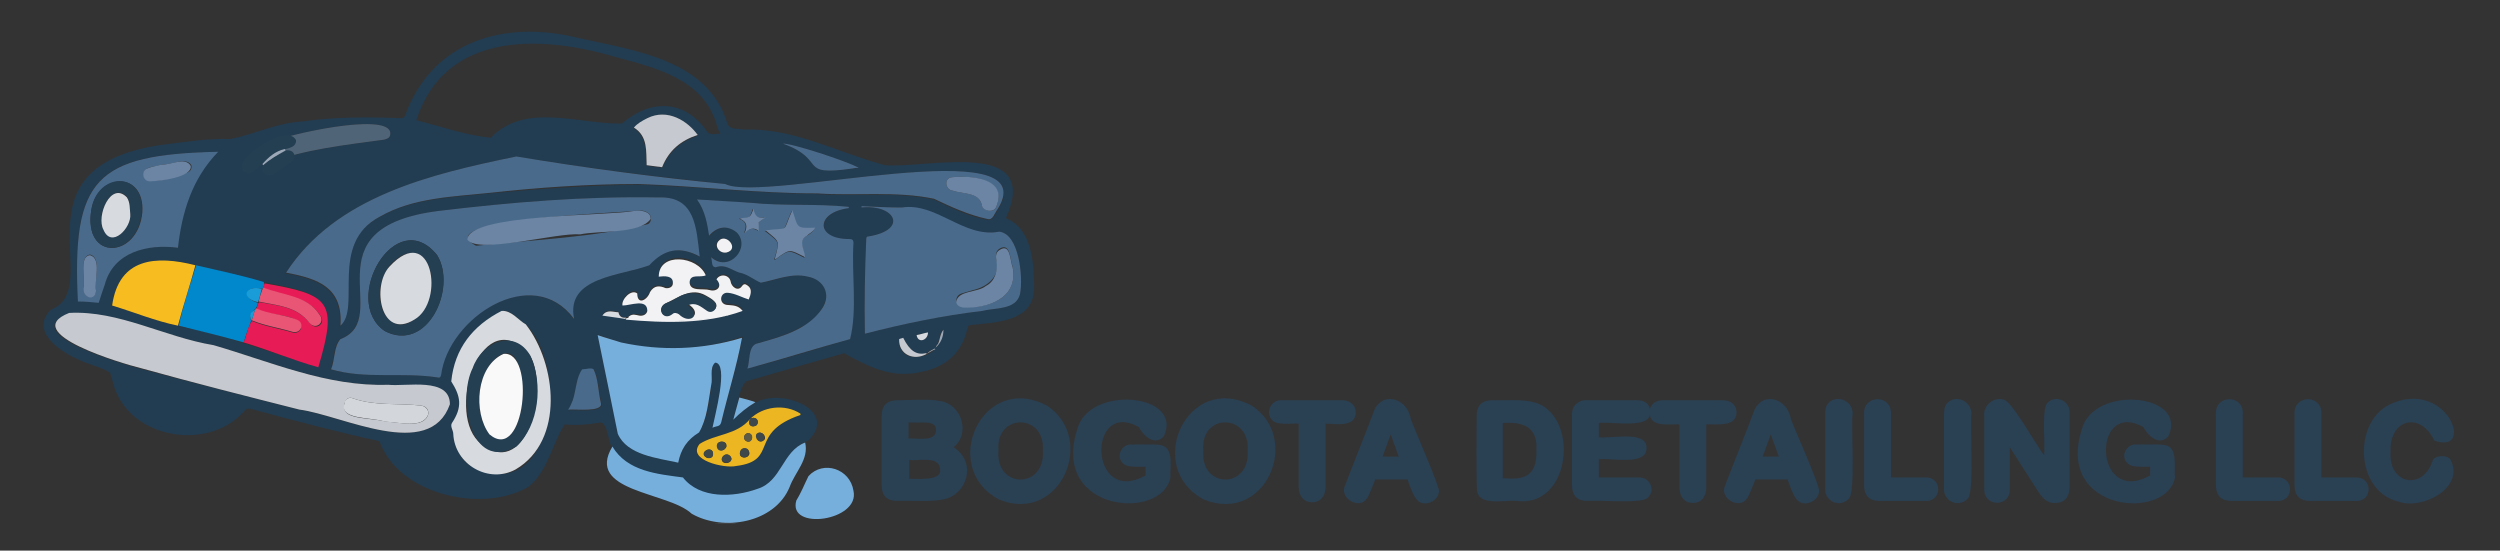 <?xml version="1.0" encoding="UTF-8"?>
<!-- Generator: Adobe Illustrator 27.8.1, SVG Export Plug-In . SVG Version: 6.00 Build 0)  -->
<svg xmlns="http://www.w3.org/2000/svg" xmlns:xlink="http://www.w3.org/1999/xlink" version="1.1" id="Layer_1" x="0px" y="0px" viewBox="0 0 372.3 82" style="enable-background:new 0 0 372.3 82;" xml:space="preserve">
<rect x="0" y="0" width="372.3" height="82" fill="#333333" stroke="none"/>
<style type="text/css">
	.st0{fill:#223C51;}
	.st1{fill:#77AFDC;}
	.st2{fill:#9CA8B7;}
	.st3{fill:#496A8B;}
	.st4{fill:#C6CAD0;}
	.st5{fill:#D7DADE;}
	.st6{fill:#0087CC;}
	.st7{fill:#F7BD20;}
	.st8{fill:#F2F2F4;}
	.st9{fill:#E71C56;}
	.st10{fill:#506477;}
	.st11{fill:#EBB621;}
	.st12{fill:#6C85A4;}
	.st13{fill:#243E52;}
	.st14{fill:#D3D6DB;}
	.st15{fill:#E95675;}
	.st16{fill:#199CD8;}
	.st17{fill:#3E484A;}
	.st18{fill:#5C5A44;}
	.st19{fill:#F9F9FA;}
	.st20{fill:#2A4053;}
</style>
<g>
	<g>
		<path class="st0" d="M112.5,60c3.6-2.3,12.5,1,7.9,5.6c-3.8,1.4-4,6-7.7,7.4c-3.8,1.5-8.6,1.3-11.4-1.9c-3.8-0.1-8.1-1.1-10.2-4.5    c-0.6-1.1-0.5-3-1.5-3.7c-1.8,0.3-3.7,0.5-5.5,0.3c-1.9,2.9-2.5,7-5.4,9.3c-6.9,4-19.3,1.2-22.2-6.8c-6.4-1.4-12.8-3.1-19.1-4.8    c-0.4-0.1-0.7-0.1-1,0.3c-5.2,6-16.8,4.3-19.4-3.6c-0.2-0.7-0.4-1.4-0.6-2.1c-1.4-0.9-3.3-1.2-4.8-2c-2.8-1.2-7.2-4.3-4-7.4    c8.4-3.3-6.6-21.5,17-24.6c3.2-0.4,6.4-0.9,9.7-0.8c3.6-0.7,6.9-2.4,10.6-2.6c4.9-0.7,9.8-0.7,14.7-0.5c0.5,0,0.6-0.1,0.8-0.6    C64.5,6,75.2,3,85.9,5.6c8.4,1.9,19.5,3.2,22.4,12.7c0.3,1.1,1.6,0.8,2.5,1c7.4-0.3,14.1,3.5,21,5.3c6.4,0.5,23.4-4.1,18,7.9    c3.9,1.5,4.2,6.8,4.2,10.4c0,5-5.6,5.1-9.4,5.5c-0.3,0-0.4,0.1-0.5,0.4c-0.8,3.8-3.3,5.9-7,6.6c-4.3,1-7.8-0.8-11.4-2.8    c-4.9,1.4-9.8,2.8-14.6,4.2c-1.2,1.3-1.2,3.9-1.9,5.5l0,0C110.2,61.5,111.3,60.6,112.5,60z M93.6,47.1L93.6,47.1    c-0.7,0.4-1.4,0-1.5-0.7c-0.8,0-1.7-0.5-2.4,0.5c6.2,1.1,12.8,1.3,19-0.1c0.6-0.2,1.2-0.4,1.9-0.7c-0.6-0.9-1.5-0.8-2.4-0.9    c-1.2-0.1-1-1.9,0.2-1.8c1.1,0.1,2,0.7,3.1,1c0.3-0.7,0.6-1.6-0.2-2.1c-0.3-0.2-0.5-0.3-0.8,0.1c-0.6,0.8-1.6,0.1-1.7-0.7    c-0.2-1-1.6-1.1-2.1-0.3c1,1,0,1.9-1,1.6c-1-0.3-3,0.2-3-1.2c0.1-1.3,1.6-0.6,2.4-1c-1.1-2.9-6.9-3.6-7,0.2c0.8,0,2.2-0.1,2.1,1    c-0.1,0.5-0.5,0.8-1.1,0.7c-1-0.3-1.8-0.4-2.3,0.6c-0.4,1.2-1.9,2-1.9,0.2c-0.9-0.7-2.4,1-2.2,1.8c1.2,0,3.7-1.1,3.7,0.8    c-0.1,0.6-0.6,0.9-1.2,0.7C94.6,46.8,94,46.6,93.6,47.1z M137.9,52.6c-1.4,0.4-2.3-0.2-3.4-2.2c-0.2,0.1-0.4,0.1-0.6,0.2    c-0.1,3.2,3.4,3.1,5.3,1.5l-0.1-0.1C138.7,52.1,138.3,52.3,137.9,52.6z M111.6,62.4c-1.8,2.5-5,2.2-7.5,3.7    c-2,2.4,3.7,3.7,5.4,3.3c6.5-0.9,1.7-4.8,9.6-7.6c0-0.1,0-0.1,0-0.2C116.8,60.2,113.5,60.5,111.6,62.4    C111.7,62.4,111.7,62.4,111.6,62.4z M26.6,48.6c7.1,1.3,13.8,4,20.7,6c2.9-10,1.7-10.7-8.1-12.6c-7.3-1.3-20.8-8-22.5,3.5    C20,46.5,23.2,47.7,26.6,48.6z M65.4,31.4c-20,2.6-6.6,16-14.8,19.1c-1,1.1-0.8,3.1-1.4,4.5c5.2,1.5,10.6,0.4,15.8,1.2    c0.4,0.1,0.5-0.1,0.6-0.4c1.2-8.5,13.6-16.7,19.8-8.3c-1.3-6.3,7.1-6.4,11.2-8c2.2-2.4,4.5-2.9,7.5-1.3c-0.5-4.2-0.6-9-6.1-8.8    C87.2,29.2,76.3,30.1,65.4,31.4z M106.7,18.5c-2-6.7-9-8.4-15-10C80.6,5.2,66.3,4.6,62,17.9c3.6,0.9,7.5,2.3,11.1,2.6    c5.1-5.3,13.1-2,19.5-2.1c4.3-3.7,9.4-3.6,12.7,1.2c0.5,0.6,1.2,0.3,2,0.3C107,19.5,106.8,19,106.7,18.5z M148.7,31.1    c7.1-11.9-35.1-0.8-40.7-3.7c-10.4-1.1-20.9-2.4-31.1-4.1C64.3,25.9,50,29.2,42.5,40.7c4.8,0.9,8.5,2.2,8.1,7.9    c3.1-2.7-1.7-12.2,5.8-16.2c5-2.9,11-3,16.6-3.6c7.3-0.7,14.7-1.2,22-1.3c8.9,0.3,17.7,1.3,26.6,1.4c5.8,0.4,11.8-0.4,17.4,0.8    c2.6,1.2,5.1,2.5,7.9,3C148,33,148.2,31.8,148.7,31.1z M31.7,51.4c-7.3-1.2-14.1-5.2-21.5-4.7c-7.7,3,8.1,7.5,10.6,8.2    C28.7,57,36.6,59,44.5,61c6.2,0.8,19.6,7.8,22.4-0.8c0.1-4-6.5-2.5-9.2-2.9C48.7,57.6,40.4,53.9,31.7,51.4z M134.2,30.9    c-2-0.1-3.9-0.1-5.9-0.2c0,0.1,0,0.1,0,0.2c5-0.5,7,3.3,1.1,4.3c-0.3,0.1-0.4,0.1-0.4,0.4c-0.2,4.7-0.3,9.4-0.2,14.1    c5.8-1.5,11.5-2.7,17.5-3.4c1.9-0.5,5-0.1,5.6-2.5c0.5-2.4-0.1-9-3.1-9.3C143.4,35.6,139.5,30.2,134.2,30.9z M92.5,51    c-1.2-0.4-2.4-0.8-3.5-1.2c1,4.9,2,9.8,3.1,14.6c1.4,3.2,5.9,3.7,9,4.3c0.4-2,1.4-3.4,3.1-4.5c1.3-2,1.4-4.7,1.8-7    c0.2-1.1-0.3-2.6,0.6-3.4c2.2,0.1,0,8.1-0.4,9.7c0.5-0.2,1.1-0.1,1.3-0.8c1-4.2,2.3-8.3,3.1-12.6C104.6,52.2,98.5,52.4,92.5,51z     M111.8,30.2c-2.6-0.1-5.2-0.3-7.9-0.5c1.2,1.7,1.5,3.5,1.8,5.4c1.3-1.4,2.7-1.6,4.1-0.5c2.1,2.2-1.1,6.1-3.8,3.7    c0.2,0.6,0,1.4,0.7,1.5c1.3-0.5,2.3,0.4,3.5,0.8c1.2,0.1,2.2,1.1,3.2,1.5c2.3-0.4,4.6-1.5,7-0.9c4.8,1.1,2.2,6.2-1.1,7.5    c-2.1,1.2-4.4,1.8-6.7,2.5c-1.1,0.6-0.9,2.6-1.3,3.7c5.1-1.3,10.2-2.9,15.3-4.4c1-4.4,0.1-9.6,0.5-14.3c0-0.5-0.2-0.6-0.6-0.6    c-5.2,0.1-4.9-4-0.1-4.6c0-0.1,0-0.1,0-0.2C121.5,30.3,116.7,30.7,111.8,30.2z M15.6,42.3c1.4-4.9,6.4-6,10.8-5.4    c0.6-5.4,2.1-10.3,6-14.3c-18.3,0.4-21.7,4-20.8,22.2c1,0.1,2.1,0.2,3.1,0.2C15,44.1,15.3,43.2,15.6,42.3z M78.3,48.3    c-1.1-0.6-2.1-2.1-3.4-2c-4.2,2.1-7.9,6.2-7.3,11.1c1.9,1.8,0.5,4.2-0.3,6.1c0.4,2.1,0.7,4.3,2.5,5.7C82.2,76.2,85.1,55,78.3,48.3    z M40,24.3c5.5-2.1,11.4-2.7,17.2-3.5c0.7-0.1,1-0.5,0.9-1.2c-1-2.8-15,0.4-17.6,1.5c-0.8,0.3-1.5,0.8-2.3,1.2    C36.6,23.7,38.4,25,40,24.3z M96.4,17.6c-0.7,0.4-1.4,0.8-2,1.5c2,1.4,1.7,3.5,1.9,5.6c0.8,0.1,1.7,0.2,2.3,0.3    c1.1-2.5,2.9-4,5.3-4.8C102.4,18,99.4,16.1,96.4,17.6z M85.3,59.7c-0.2,0.5-0.4,0.9-0.6,1.4c1-0.1,5,0.4,4.9-0.9    c-0.4-1.6-0.4-3.7-1.1-5.1c-0.4-0.3-1.1,0-1.7,0C85.7,56.3,85.8,58.1,85.3,59.7z M127,25.1c0.3,0,0.6-0.1,0.9-0.1    c-1.7-1-10.4-3.8-11.3-3.6C123.3,23.8,118.6,26.3,127,25.1z M108.2,37.6c1.9-0.6-0.2-3-1.3-1.7C106.2,36.8,107.2,37.8,108.2,37.6z     M136.5,49.9c0.2,1.3,1.7,0.8,1.7-0.4C137.7,49.6,137.1,49.7,136.5,49.9z M139.6,51.2c-0.1,0.2-0.3,0.4-0.4,0.6    c0.8-0.7,1.2-1.6,1.2-2.7C139.9,49.6,140,50.4,139.6,51.2z M116.4,21.2L116.4,21.2L116.4,21.2z"></path>
		<path class="st1" d="M91.2,66.5c2.2,3.7,6.7,4.1,10.5,4.6c2.5,3.2,7.5,3,11.1,1.7c3.6-1.1,3.7-5.6,7.1-6.9    c0.6,2.5-1.5,4.4-2.3,6.6c-2.2,5.4-9.9,6.7-14.6,4C99.5,73.2,87.1,73.3,91.2,66.5z"></path>
		<path class="st1" d="M120.4,70.9c2.2-2.4,6.2-1.1,6.7,2.2c1,4.5-9.9,6-8.5,1.4C119.3,73.4,119.8,72.1,120.4,70.9z"></path>
		<path class="st1" d="M109.2,62.5c0.3-1.1,0.6-2.2,0.9-3.3c0.8,0.2,1.6,0.4,2.4,0.7C111.3,60.6,110.2,61.5,109.2,62.5z"></path>
		<path class="st2" d="M106.5,77.9c1,0,2,0,3.1,0C108.7,77.8,107.6,77.9,106.5,77.9z"></path>
		<path class="st3" d="M65.4,31.4c10.9-1.3,21.7-2.2,32.7-2c5.5-0.2,5.6,4.6,6.1,8.8c-3-1.6-5.3-1.1-7.5,1.3    c-4.2,1.6-12.5,1.7-11.2,8c-6.2-8.4-18.7-0.2-19.8,8.3c-0.1,0.4-0.2,0.5-0.6,0.4c-5.2-0.8-10.7,0.3-15.8-1.2    c0.6-1.4,0.4-3.4,1.4-4.5C58.8,47.4,45.4,33.9,65.4,31.4z M94.5,31.4c-1.9,0.3-31.1,1.2-23.6,5.2c8.5-0.9,17.2-1.2,25.5-3.2    c0.7-0.2,0.7-1.3,0.1-1.7C95.8,31.2,95.2,31.4,94.5,31.4z M57.3,49.3c6.3,3.3,10.8-6.4,7.8-11.3C58.9,30.3,50.7,44.8,57.3,49.3z"></path>
		<path class="st3" d="M148.6,31.1c-0.5,0.6-0.7,1.8-1.6,1.5c-2.8-0.6-5.4-1.8-7.9-3c-5.7-1.2-11.7-0.4-17.4-0.8    c-8.9,0-17.8-1.1-26.6-1.4c-7.4,0-14.7,0.5-22,1.3c-5.6,0.6-11.6,0.7-16.6,3.6c-7.5,4-2.7,13.5-5.8,16.2c0.4-5.7-3.3-7-8.1-7.9    C50,29.2,64.3,25.9,76.9,23.3c10.2,1.7,20.7,3.1,31.1,4.1C113.6,30.3,155.9,19.2,148.6,31.1z M148.4,30.7c1.6-4.1-3.9-4.6-6.7-4.3    c-1.2,0.2-0.9,1.9,0.2,2c1.5,0.5,3.9,0.2,4.3,2.1C146.4,31.5,148.1,31.8,148.4,30.7z"></path>
		<path class="st4" d="M31.8,51.4c8.6,2.5,16.9,6.2,26,5.9c2.7,0.3,9.2-1.2,9.2,2.9c-3,8.6-16.1,1.6-22.4,0.8    c-7.9-2-15.8-4-23.7-6.2c-2.5-0.6-18.2-5.2-10.6-8.2C17.7,46.2,24.5,50.2,31.8,51.4z M57.4,62.8c1.9,0,5.8,1.2,6.4-1.2    c0-0.6-0.3-1.1-1.1-1.2c-3.4-0.4-6.9,0.1-10.2-1.1c-0.9-0.3-1.3,0.6-1.2,1.3C51,62.6,55.9,62.2,57.4,62.8z"></path>
		<path class="st3" d="M134.3,30.9c5.2-0.8,9.2,4.6,14.5,3.6c3,0.3,3.6,6.9,3.1,9.3c-0.6,2.4-3.7,2-5.6,2.5    c-5.9,0.7-11.7,1.9-17.5,3.4c-0.1-4.7,0-9.4,0.2-14.1c0-0.3,0.1-0.4,0.4-0.4c5.9-1,3.9-4.8-1.1-4.3c0-0.1,0-0.1,0-0.2    C130.3,30.8,132.3,30.9,134.3,30.9z M150.8,39.7c-0.4-1-0.3-3.6-1.9-2.7c-0.7,0.4-0.6,1.1-0.5,1.7c0.6,2.4-1.3,4-3.5,4.5    c-0.6,0.2-1.1,0.3-1.7,0.5c-1.2,0.4-0.9,1.9,0.2,2C147.2,46,151.7,44.4,150.8,39.7z"></path>
		<path class="st1" d="M92.5,51c6,1.3,12.1,1.1,18-0.7c-0.8,4.3-2.1,8.4-3.1,12.6c-0.2,0.7-0.7,0.5-1.3,0.8c0.3-1.6,2.5-9.6,0.4-9.7    c-0.9,0.8-0.3,2.3-0.6,3.4c-0.4,2.3-0.6,5-1.8,7c-1.8,1.1-2.7,2.5-3.1,4.5c-3.1-0.7-7.6-1.1-9-4.3c-1-5-2-9.8-3-14.7    C90.1,50.3,91.3,50.6,92.5,51z"></path>
		<path class="st3" d="M111.8,30.2c4.9,0.5,9.7,0.1,14.6,0.6c0,0.1,0,0.1,0,0.2c-4.9,0.6-5.1,4.6,0.1,4.6c0.4,0,0.6,0.1,0.6,0.6    c-0.3,4.7,0.6,9.9-0.5,14.3c-5.1,1.4-10.2,3-15.3,4.4c0.4-1.1,0.1-3.2,1.3-3.7c3.5-1,7.6-2,9.8-5.2c1.5-2.2,0.2-4.4-2.1-4.8    c-2.4-0.6-4.8,0.5-7,0.9c-1-0.4-2-1.3-3.2-1.5c-1.2-0.4-2.1-1.3-3.5-0.8c-0.7,0-0.5-0.8-0.7-1.5c2.7,2.4,6-1.5,3.8-3.7    c-1.4-1.1-2.9-0.9-4.1,0.5c-0.3-1.9-0.6-3.7-1.8-5.4C106.6,29.9,109.2,30,111.8,30.2z M120.2,35.1c0.4-0.3,0.9-0.5,1.1-1.1    c-2.9,0.1-2.6,0.1-3.4-2.6c-1.6,3.5-0.2,2.5-4,3c2.3,1.8,2.2,1.5,1.4,4.2l0.1,0.1c2.2-1.6,2-1.5,4.4-0.3    C119.8,37.1,118.7,35.8,120.2,35.1z M113,33.1c0.3-0.2,0.5-0.4,0.9-0.7c-1.2,0.1-1.5-0.1-1.8-1.3c-0.5,1.5-0.5,1.3-1.9,1.4    l-0.1,0.1c1.1,0.4,1.1,1.1,0.7,2.1c0.7-0.7,1.4-0.8,2.1-0.3C112.9,34,112.9,33.6,113,33.1z"></path>
		<path class="st3" d="M15.6,42.4c-0.3,0.9-0.6,1.7-0.9,2.7c-1-0.1-2.1-0.2-3.1-0.2C10.7,26.6,14.2,23,32.5,22.6    c-3.9,4-5.4,9-6,14.3C22,36.3,16.9,37.5,15.6,42.4z M13.6,31.3c-1.2,7.7,7,7.2,7.6,0.3C21.6,25.4,14.5,25.7,13.6,31.3z M24.1,24.5    c-0.9,0.4-2.9,0.2-2.7,1.6c0.1,0.5,0.5,0.8,1,0.8c1.9,0.1,3.7-0.6,5.5-1.2c0.5-0.2,0.7-0.6,0.6-1.1C27.7,23.3,25.5,24.6,24.1,24.5    z M12.4,43c0.1,1.4,1.8,1.8,1.9,0.2c-0.3-1.5,0.9-4.8-0.9-5.3C11.7,38.2,12.8,41.6,12.4,43z"></path>
		<path class="st5" d="M78.3,48.3c4.6,5.9,5.8,17.3-1.5,21.6c-4,2.2-9.1-0.7-9.3-5.3c0-0.5-0.5-1.1-0.2-1.6c1.6-2.4,1.3-4-0.1-6.2    c0.5-4.9,3.2-8.3,7.5-10.5C76.2,46.2,77.2,47.7,78.3,48.3z M78.9,52.9c-6.9-8.2-12.5,7.9-7.7,12.8C78.3,72.2,81.9,57.8,78.9,52.9z    "></path>
		<path class="st6" d="M36.3,51c-3.2-0.9-6.4-1.7-9.7-2.5c0.7-3.1,1.7-6,2.6-9C32.6,40.3,36,41,39.3,42c0,0.4,0.1,0.7-0.2,1    c-2.5-0.6-3.3,1.3-0.7,2.1c-0.1,1.3-1.6,1.2-1,2.7C37,48.9,36.6,49.9,36.3,51z"></path>
		<path class="st7" d="M29.1,39.5c-0.8,3-1.8,5.9-2.6,9c-3.4-0.7-6.5-2-9.8-3C17.7,38.4,23.2,38,29.1,39.5z"></path>
		<path class="st8" d="M93.7,47.1c0.5-0.4,1-0.2,1.5-0.1c0.6,0.1,1.1-0.2,1.2-0.7c0-1.9-2.5-0.8-3.7-0.8c-0.2-0.9,1.3-2.5,2.2-1.8    c0,1.8,1.5,1,1.9-0.2c0.6-1,1.4-1,2.3-0.6c0.6,0.1,1.1-0.2,1.1-0.7c0.1-1.2-1.3-1.1-2.1-1c0-3.7,5.8-3.1,7-0.2    c-0.8,0.4-2.3-0.3-2.4,1c0,1.5,2,0.9,3,1.2s2-0.5,1-1.6c0.5-0.9,1.9-0.7,2.1,0.3c0.1,0.8,1.1,1.6,1.7,0.7c0.3-0.4,0.5-0.3,0.8-0.1    c0.8,0.5,0.5,1.4,0.2,2.1c-1-0.3-2-0.9-3.1-1c-1.2-0.1-1.4,1.6-0.2,1.8c0.9,0.1,1.7,0,2.4,0.9c-5.5,2-11.7,1.8-17.4,1.3    c0-0.1,0-0.2,0.1-0.2s0.3-0.1,0.3-0.1C93.6,47.1,93.7,47.1,93.7,47.1z M99.3,45.1c-1.6,0.7-0.5,2.8,0.9,1.5c0.4-0.3,0.7-0.2,1,0    c1.6,1.6,3.5,0.1,1.3-1.3c1.6-1,2.7,1.8,4,0.7c0.7-0.9-0.7-1.6-1.4-2C103,42.8,101.2,44.2,99.3,45.1z"></path>
		<path class="st9" d="M36.3,51c0.4-1,0.6-2.3,1.2-3.2c1.9,0.8,4,1.1,6,1.7c0.6,0.2,1.1-0.1,1.3-0.5c0.3-2.5-5.2-1.8-6.6-3    c0.1-0.3,0.1-0.7,0.4-1c2.8,0.5,5.7,0.7,7.6,3.2c0.9,1.1,2.4-0.1,1.5-1.2c-1.9-3-5.7-2.8-8.4-4.1c0-0.2,0-0.5,0.1-0.7    c9.8,1.7,10.9,2.7,8,12.5C43.5,53.6,40,52.1,36.3,51z"></path>
		<path class="st10" d="M39.9,24.3c-1.6,0.6-3.3-0.6-1.7-2c0.7-0.4,1.5-0.9,2.3-1.2c2.5-1.1,16.7-4.3,17.6-1.5    c0.1,0.7-0.1,1-0.9,1.2C51.4,21.6,45.5,22.2,39.9,24.3z"></path>
		<path class="st11" d="M111.7,62.4c1.9-1.9,5.2-2.3,7.5-0.8c0,0.1,0,0.1,0,0.2c-7.9,2.7-3.1,6.8-9.6,7.6c-1.7,0.4-7.4-0.9-5.4-3.3    C106.6,64.6,109.7,64.8,111.7,62.4c-0.4,0.9,0.3,1.4,1,0.9C113.2,62.6,112.4,61.9,111.7,62.4z M110.2,67.4c-0.2,0.9,1.2,1,1.4,0.2    C111.7,66.7,110.4,66.5,110.2,67.4z M106.1,67.2c-0.5-0.7-1.7,0.2-1.1,0.8C105.5,68.5,106.5,68.2,106.1,67.2z M108.2,66.5    c0.1-1.1-1.7-0.9-1.4,0.1C107.1,67.3,107.9,67.2,108.2,66.5z M108.6,67.8c-0.7-0.5-1.6,0.7-0.8,1.1    C108.6,69.2,109.4,68.4,108.6,67.8z M113.9,65.4c0.2-0.7-0.8-1.4-1.2-0.6C112.5,65.5,113.3,66.2,113.9,65.4z M111,65.6    c0.7,0.5,1.3-0.3,0.8-0.9S110.4,65,111,65.6z"></path>
		<path class="st4" d="M96.4,17.6c3-1.5,6,0.4,7.5,2.5c-2.5,0.8-4.3,2.3-5.3,4.8c-0.7-0.1-1.5-0.2-2.3-0.3c-0.1-2.1,0.2-4.3-1.9-5.6    C94.9,18.4,95.6,18,96.4,17.6z"></path>
		<path class="st3" d="M85.3,59.6c0.5-1.5,0.5-3.4,1.4-4.6c0.6,0,1.3-0.3,1.7,0c0.7,1.4,0.7,3.5,1.1,5.1c0.2,1.3-3.8,0.8-4.9,0.9    C84.9,60.6,85.1,60.1,85.3,59.6z"></path>
		<path class="st3" d="M126.9,25.1c-8.3,1.2-3.6-1.3-10.3-3.7c0.9-0.2,9.6,2.6,11.3,3.6C127.5,25,127.3,25,126.9,25.1z"></path>
		<path class="st4" d="M138,52.7c-1.9,1.1-4.2,0.1-4.1-2.2c0.2-0.1,0.4-0.1,0.6-0.2c1,2,2,2.6,3.4,2.3C138,52.6,138,52.7,138,52.7z"></path>
		<path class="st8" d="M108.2,37.6c-1,0.2-1.9-0.9-1.2-1.7C108.1,34.6,110.2,37.1,108.2,37.6z"></path>
		<path class="st5" d="M93.2,47.3c0,0.1,0,0.1-0.1,0.2c-1.1-0.2-2.2-0.3-3.4-0.5c0.7-1,1.6-0.5,2.4-0.5C92.2,47,92.5,47.4,93.2,47.3    z"></path>
		<path class="st5" d="M136.5,49.9c0.6-0.1,1.1-0.3,1.7-0.4C138.2,50.7,136.7,51.2,136.5,49.9z"></path>
		<path class="st2" d="M139.7,51.2c0.3-0.7,0.3-1.5,0.8-2.1c0,1.1-0.4,2-1.2,2.7C139.4,51.6,139.5,51.4,139.7,51.2z"></path>
		<path class="st5" d="M98.3,47.9c0.6,0,1.2-0.1,1.9,0C99.6,47.9,99,47.9,98.3,47.9z"></path>
		<path class="st2" d="M138,52.7L138,52.7c0.4-0.4,0.8-0.6,1.2-0.8l0.1,0.1C138.8,52.2,138.4,52.5,138,52.7z"></path>
		<path class="st5" d="M96.1,47.8c0.5,0,1.1,0,1.6,0C97.2,47.8,96.7,47.8,96.1,47.8z"></path>
		<path class="st5" d="M100.9,47.8c0.4-0.1,0.8-0.1,1.2-0.1C101.8,47.8,101.4,47.8,100.9,47.8z"></path>
		<path class="st5" d="M102.7,47.7c0.3-0.1,0.6-0.1,1-0.1C103.4,47.7,103,47.7,102.7,47.7z"></path>
		<path class="st5" d="M94.6,47.7c0.3,0,0.6,0,1,0C95.3,47.7,94.9,47.7,94.6,47.7z"></path>
		<path class="st5" d="M103.9,47.6c0.2,0,0.5-0.1,0.8-0.1C104.5,47.6,104.2,47.6,103.9,47.6z"></path>
		<path class="st5" d="M105,47.5c0.2,0,0.4-0.1,0.7-0.1C105.5,47.5,105.3,47.5,105,47.5z"></path>
		<path class="st5" d="M93.5,47.6c0.2,0,0.4,0,0.7,0C94,47.6,93.7,47.6,93.5,47.6z"></path>
		<path class="st5" d="M106,47.4c0.1,0,0.3-0.1,0.4-0.1C106.3,47.3,106.2,47.4,106,47.4z"></path>
		<path class="st5" d="M106.7,47.3c0.1,0,0.2-0.1,0.3-0.1C107,47.2,106.9,47.3,106.7,47.3z"></path>
		<path class="st5" d="M107.3,47.2c0.1,0,0.2-0.1,0.3-0.1C107.5,47.1,107.4,47.2,107.3,47.2z"></path>
		<path class="st5" d="M108.2,47c0,0,0.1-0.1,0.2-0.1C108.4,46.9,108.4,47,108.2,47z"></path>
		<path class="st5" d="M107.8,47.1c0,0,0.1-0.1,0.2-0.1C108,47,107.9,47.1,107.8,47.1z"></path>
		<path class="st3" d="M116.4,21.2L116.4,21.2L116.4,21.2z"></path>
		<path class="st5" d="M108.7,46.9c0,0,0.1-0.1,0.2-0.1C108.8,46.8,108.8,46.8,108.7,46.9z"></path>
		<path class="st5" d="M93.5,47.1L93.5,47.1C93.4,47.2,93.4,47.1,93.5,47.1z"></path>
		<path class="st1" d="M109.2,62.5L109.2,62.5L109.2,62.5z"></path>
		<path class="st5" d="M93.6,47.1L93.6,47.1L93.6,47.1z"></path>
		<path class="st12" d="M94.5,31.4c0.9-0.1,2.4,0,2.4,1.2c-1.6,2.3-7.7,1.7-10.5,2.3c-3.5-0.3-15.2,3-16.8,0.8    C69.6,31.8,90.6,32.2,94.5,31.4z"></path>
		<path class="st13" d="M57.3,49.3c-6.6-4.5,1.6-19,7.8-11.3C68.1,42.9,63.7,52.6,57.3,49.3z M57.9,39.7c-1.3,2-1.8,4.2-0.9,6.6    c3.1,6,9.6-2.6,6.5-7.1C62.1,36.5,59.4,37.8,57.9,39.7z"></path>
		<path class="st12" d="M148.4,30.7c-0.3,1.1-2.1,0.8-2.2-0.2c-0.4-1.9-2.9-1.6-4.3-2.1c-1.1-0.1-1.4-1.8-0.2-2    C144.6,26.1,150.1,26.5,148.4,30.7z"></path>
		<path class="st14" d="M57.3,62.8c-1.6-0.7-6.9-0.2-6-2.7c0-0.6,0.6-1,1.2-0.8c3.3,1.2,6.8,0.7,10.2,1.1c0.7,0.1,1.1,0.6,1.1,1.2    C63.1,64,59.2,62.8,57.3,62.8z"></path>
		<path class="st12" d="M150.8,39.8c0.9,4.6-3.7,6.2-7.4,6c-0.5-0.1-0.9-0.3-1-0.8c0.2-1.8,3.2-1.4,4.4-2.4c1.4-0.7,1.8-2.3,1.6-3.7    c-0.1-0.6-0.2-1.3,0.5-1.7C150.5,36.2,150.4,38.8,150.8,39.8z"></path>
		<path class="st12" d="M120.2,35.1c-1.4,0.7-0.4,2-0.3,3.2c-2.4-1.2-2.2-1.3-4.4,0.3l-0.1-0.1c0.7-2.7,0.8-2.4-1.4-4.2    c3.8-0.5,2.4,0.5,4-3c0.9,2.7,0.5,2.7,3.4,2.6C121.1,34.6,120.5,34.7,120.2,35.1z"></path>
		<path class="st12" d="M113,33.1c0,0.4,0,0.9,0,1.3c-0.7-0.6-1.4-0.4-2.1,0.3c0.4-0.9,0.4-1.7-0.7-2.1l0.1-0.1    c1.4-0.2,1.4,0,1.9-1.4c0.3,1.2,0.6,1.4,1.8,1.3C113.5,32.7,113.3,32.9,113,33.1z"></path>
		<path class="st13" d="M13.6,31.2c0.9-5.6,7.9-5.8,7.5,0.3C20.6,38.5,12.3,39,13.6,31.2z M18.9,29.3c-2.4-2.4-4.6,2.9-3.5,4.8    c1.2,2.9,4.2-0.3,4-2.3C19.3,31,19.4,30.2,18.9,29.3z"></path>
		<path class="st12" d="M24.1,24.5c1.3,0.1,3.5-1.2,4.3,0.2c0.3,1.7-4.7,2.3-6,2.3c-1.1,0.1-1.5-1.5-0.5-1.9    C22.6,24.8,23.4,24.7,24.1,24.5z"></path>
		<path class="st12" d="M12.4,43c0.4-1.4-0.7-4.8,1-5c1.8,0.5,0.6,3.8,0.9,5.3C14.2,44.9,12.4,44.4,12.4,43z"></path>
		<path class="st13" d="M79,53c1.9,4.2,1.3,10.3-2.1,13.5c-6.9,3.9-8.8-7.2-6.5-11.7C71.7,51,76.6,48.8,79,53z M72.9,64.7    c5.2,3.4,5.8-8.5,3.9-11.2c-0.6-1.2-1.9-1.1-2.8-0.3C70.9,55.8,70.5,61.5,72.9,64.7z"></path>
		<path class="st15" d="M39.2,42.8c2.8,1.2,6.5,1.1,8.4,4.1c0.9,1.1-0.6,2.3-1.5,1.2c-1.9-2.5-4.8-2.6-7.6-3.2    C38.7,44.2,38.9,43.5,39.2,42.8z"></path>
		<path class="st15" d="M38.1,45.9c1.9,0.9,4.1,0.9,6.1,1.7c1.3,0.5,0.6,2.2-0.7,1.8c-2-0.6-4.1-0.9-6-1.7    C37.7,47.1,37.8,46.5,38.1,45.9z"></path>
		<path class="st16" d="M39,43c-0.2,0.6-0.3,1.4-0.6,2C35.7,44.4,36.5,42.4,39,43z"></path>
		<path class="st16" d="M38,46.1c-0.2,0.5-0.3,1.2-0.6,1.7C37.1,46.8,37.2,46.6,38,46.1z"></path>
		<path class="st13" d="M99.3,45.1c0.7-0.2,1.3-0.6,1.8-0.9c1.7-1,3.8-0.5,5.2,0.7c0.9,0.7-0.1,2-1,1.4s-1.7-1.4-2.9-0.8    c2.2,1.4,0.3,2.9-1.3,1.3c-0.3-0.2-0.7-0.3-1,0C98.7,47.9,97.6,45.7,99.3,45.1z"></path>
		<path class="st17" d="M110.2,67.3c0.2-0.9,1.5-0.7,1.3,0.2C111.4,68.4,110,68.3,110.2,67.3z"></path>
		<path class="st17" d="M106.1,67.2c0.4,1-0.6,1.3-1.2,0.7C104.4,67.3,105.6,66.5,106.1,67.2z"></path>
		<path class="st17" d="M108.1,66.6c-0.3,0.6-1.1,0.7-1.3,0.1C106.4,65.6,108.3,65.4,108.1,66.6z"></path>
		<path class="st17" d="M108.6,67.8c0.8,0.6-0.1,1.4-0.8,1C107,68.4,107.9,67.3,108.6,67.8z"></path>
		<path class="st17" d="M113.8,65.4c-0.6,0.8-1.4,0-1.2-0.7C113.1,64,114.1,64.7,113.8,65.4z"></path>
		<path class="st17" d="M111.7,62.4c0.7-0.5,1.5,0.1,1,0.9C112,63.8,111.2,63.3,111.7,62.4z"></path>
		<path class="st18" d="M111,65.6c-0.6-0.6,0.3-1.5,0.9-0.9C112.3,65.3,111.7,66.2,111,65.6z"></path>
		<path class="st5" d="M58,39.7c6.3-6.8,8.4,5.2,3.7,7.9C56.7,50.7,55.3,42.6,58,39.7z"></path>
		<path class="st5" d="M18.9,29.4c0.5,0.8,0.4,1.6,0.5,2.5c0.2,2-2.8,5.2-4,2.3C14.3,32.2,16.5,26.9,18.9,29.4z"></path>
		<path class="st19" d="M72.9,64.7c-2.5-3.3-2-10.2,2.1-12C79.8,52.2,78.2,69.1,72.9,64.7z"></path>
	</g>
	<path class="st13" d="M39.2,24.4c-0.6,0.4-1.1,1-1.7,1.3c-0.8,0.5-1.9-0.6-1.4-1.4c0.8-1.8,6.8-5.8,8-3.4c0,0.9-0.8,1.1-1.6,1.3   C41.1,22.6,40.1,23.4,39.2,24.4z"></path>
	<path class="st13" d="M42.6,22.4c1.4-0.2,1.7,1.3,0.6,1.9c-1.2,0.5-2.5,2.5-3.8,1.6C38,24.4,41.5,23.1,42.6,22.4z"></path>
	<path class="st2" d="M42.5,22.4c-1.2,0.7-2.3,1.3-3.3,2.2c0,0-0.1-0.1-0.1-0.2c0.9-1,1.9-1.9,3.3-2.2   C42.5,22.3,42.5,22.3,42.5,22.4z"></path>
	<g>
		<path class="st20" d="M142,66.6c2.6-2,1.2-6.5-2.1-6.9c-1.1-0.3-5-0.1-6.3-0.1c-1.5,0-2.3,0.8-2.3,2.3v10.4c0,1.5,0.8,2.3,2.3,2.3    c2.2-0.1,5.8,0.3,7.8-0.5C144.3,72.8,145.2,68.6,142,66.6z M140,69.9c0.3,1.7-3.1,1.4-4.6,1.4v-2.8    C136.8,68.7,139.9,67.8,140,69.9z M135.3,65.3v-2.4c1.4,0.2,4.1-0.5,4.1,1.1C139.4,65.9,136.6,65.2,135.3,65.3z"></path>
		<path class="st20" d="M155.9,60.4c-9.7-5.1-16.1,9.3-7.1,14C157.9,78.1,163.4,65.3,155.9,60.4z M155.3,67.1c0.4,5.8-7.1,5.7-6.6,0    C148.2,61.5,155.7,61.5,155.3,67.1z"></path>
		<path class="st20" d="M172.9,66.3c-0.7-0.2-3.5-0.1-4.3-0.1c-1.7-0.2-2.6,2.1-1.1,3c0.6,0.4,2.2,0.3,3.1,0.3v1.3    c-8.5,4.7-8.7-11.5-1-7.2c0.6,1.2,2.3,2.9,3.7,1.4c3.1-6.4-11.2-7.8-12.9-1c-3.9,12.3,12.7,13.6,13.9,7.1    C174.2,69.7,174.9,66.7,172.9,66.3z"></path>
		<path class="st20" d="M186.4,60.4c-9.7-5.1-16.1,9.3-7.1,14C188.5,78.1,193.9,65.3,186.4,60.4z M185.8,67.1c0.4,5.8-7.1,5.7-6.6,0    C178.7,61.5,186.2,61.5,185.8,67.1z"></path>
		<path class="st20" d="M201.9,61.4c0-1.1-0.9-1.8-2-1.8H191c-1.7-0.2-2.7,1.9-1.5,3c0.7,0.8,3,0.4,3.9,0.5v9.4c0,1.3,0.7,2.3,2,2.3    s2-1,2-2.3v-9.4C198.9,63.1,201.9,63.7,201.9,61.4z"></path>
		<path class="st20" d="M210.1,62.4c-0.5-3.2-4.5-4.3-5.6-0.9c-0.1,0.4-4.2,10.7-4.2,10.8c-0.9,1.9,2.1,3.6,3.2,2    c0.4-0.4,1-2.2,1.3-2.9h4.8c0.3,0.8,0.7,2.1,1.3,2.9c1,1.4,3.4,0.4,3.4-1.2C214.2,72,210.5,63.6,210.1,62.4z M208.3,68h-2.4    l1.2-3.3L208.3,68z"></path>
		<path class="st20" d="M230.5,61c-2-1.9-5.7-1.3-8.3-1.4c-1.5,0-2.3,0.8-2.3,2.3c0,0.7-0.1,11,0.1,11.4c0.5,2.1,4.4,1.1,5.9,1.3    C233.1,75.5,234.9,64.8,230.5,61z M228.8,67.1c0.1,3.9-1.9,4.4-5,4.1V63C226.8,62.8,229,63.5,228.8,67.1z"></path>
		<path class="st20" d="M258.6,61.4c0-1.1-0.9-1.8-2-1.8h-8.9c-1,0-1.7,0.4-2,1.3c-0.2-0.9-0.9-1.3-1.9-1.3h-7.4    c-1.4-0.1-2.4,0.9-2.3,2.3v10.4c0,1.5,0.8,2.3,2.3,2.3c1-0.2,8.3,0.5,9-0.5c1.2-1.1,0.3-3.1-1.4-3h-5.9v-2.7    c1.5-0.3,7.2,1.1,7.1-1.7c0.1-2.7-5.6-1.3-7.1-1.6V63c1.4-0.3,7.2,0.9,7.6-1.2c0.3,1.9,3.1,1.3,4.4,1.4v9.4c0,1.3,0.7,2.3,2,2.3    s2-1,2-2.3v-9.4C255.5,63.1,258.6,63.7,258.6,61.4z"></path>
		<path class="st20" d="M266.7,62.4c-0.5-3.2-4.5-4.3-5.6-0.9c-0.1,0.4-4.2,10.7-4.2,10.8c-0.9,1.9,2.1,3.6,3.2,2    c0.4-0.4,1-2.2,1.3-2.9h4.8c0.3,0.8,0.7,2.1,1.3,2.9c1,1.4,3.4,0.4,3.4-1.2C270.9,72,267.1,63.6,266.7,62.4z M264.9,68h-2.4    l1.2-3.3L264.9,68z"></path>
		<path class="st20" d="M272.3,60c-0.4,0.4-0.5,1-0.5,1.7v10.9c-0.2,2,2.1,3.1,3.5,1.7c1.1-0.7,0.3-11.4,0.6-12.6    C276,59.7,273.6,58.7,272.3,60z"></path>
		<path class="st20" d="M286.7,71.1h-5.1v-9.4c0.2-3-4.2-3-4,0v10.6c0,1.5,0.8,2.3,2.3,2.3h6.7C289.3,74.8,289.3,71,286.7,71.1z"></path>
		<path class="st20" d="M290,60c-0.4,0.4-0.5,1-0.5,1.7v10.9c-0.2,2,2.1,3.1,3.5,1.7c1.1-0.7,0.3-11.4,0.6-12.6    C293.6,59.7,291.3,58.7,290,60z"></path>
		<path class="st20" d="M304.9,60c-0.9,0.8-0.3,6.6-0.5,7.8c-1.1-1.4-4.4-7.4-5.8-8.2c-1.5-0.7-3.4,0.7-3.1,2.5v10.6    c-0.2,2.9,4,2.9,3.8,0v-6.1l4.1,6.4c0.6,1,1.4,2,2.7,1.9c0.6,0,2.1-0.2,2.1-2.4V61.6C308.4,59.7,306.1,58.7,304.9,60z"></path>
		<path class="st20" d="M322.5,66.3c-0.7-0.2-3.5-0.1-4.3-0.1c-1.7-0.2-2.6,2.1-1.1,3c0.6,0.4,2.2,0.3,3.1,0.3v1.3    c-8.5,4.7-8.7-11.5-1-7.2c0.6,1.2,2.3,2.9,3.7,1.4c3.1-6.4-11.2-7.8-12.9-1c-3.9,12.3,12.7,13.6,13.9,7.1    C323.7,69.7,324.4,66.7,322.5,66.3z"></path>
		<path class="st20" d="M339.1,71.1H334v-9.4c0.2-3-4.2-3-4,0v10.6c0,1.5,0.8,2.3,2.3,2.3h6.7C341.7,74.8,341.7,71,339.1,71.1z"></path>
		<path class="st20" d="M350.8,71.1h-5.1v-9.4c0.2-3-4.2-3-4,0v10.6c0,1.5,0.8,2.3,2.3,2.3h6.7C353.4,74.8,353.4,71,350.8,71.1z"></path>
		<path class="st20" d="M364.9,68.4c-0.6-0.7-2.2-0.6-2.6,0.1c-1.4,4.6-6.6,3.7-6.3-1.2c-0.2-5,4.5-6,6.5-1.7    c6.1,2.2,2.1-8.9-6.1-5.6c-6.1,2.3-5.8,13.2,0.8,14.7C360.7,76,367.2,72.6,364.9,68.4z"></path>
	</g>
</g>
</svg>
